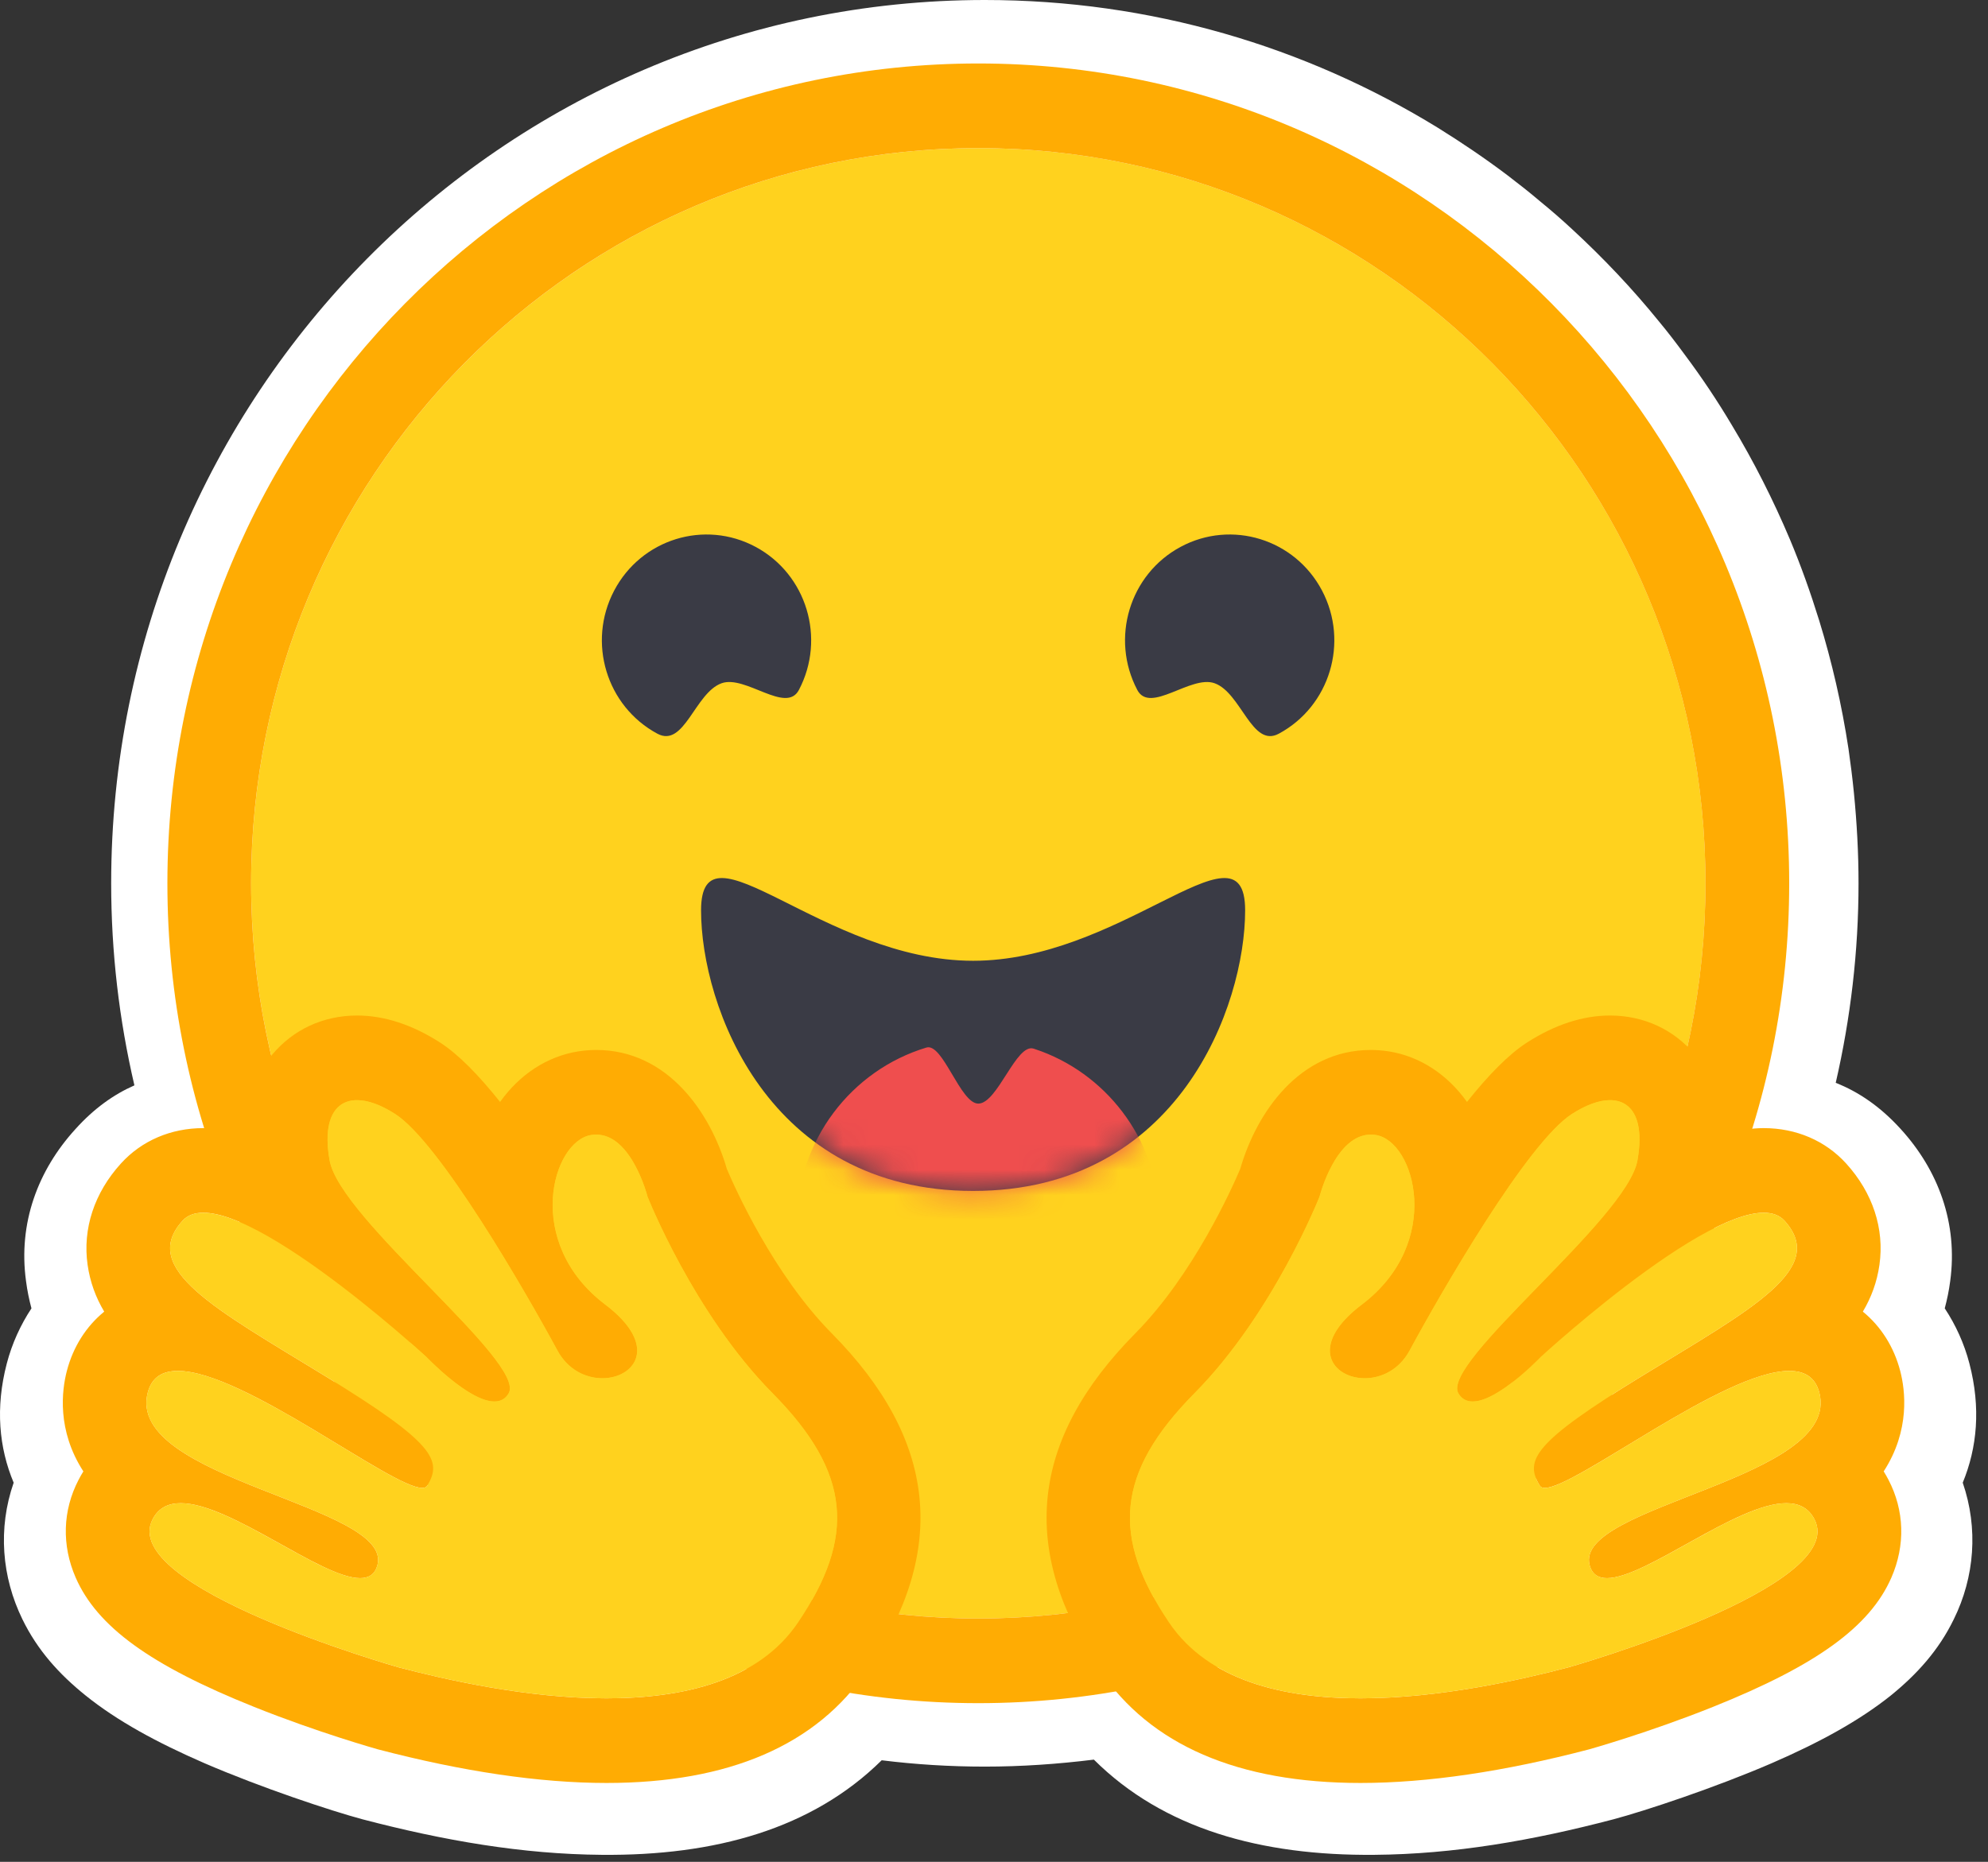 <svg width="79" height="74" viewBox="0 0 79 74" fill="none" xmlns="http://www.w3.org/2000/svg">
<rect x="0" y="0" width="79" height="74" fill="#333333" stroke="none"/>
<g clip-path="url(#clip0_19217_9811)">
<path d="M77.996 58.931C78.62 60.747 78.47 62.681 77.639 64.363C77.04 65.591 76.183 66.541 75.136 67.391C73.872 68.4 72.3 69.257 70.404 70.081C68.142 71.057 65.381 71.973 64.117 72.31C60.882 73.159 57.772 73.697 54.621 73.722C50.114 73.764 46.23 72.688 43.469 69.938C42.039 70.115 40.592 70.216 39.137 70.216C37.756 70.216 36.392 70.132 35.037 69.964C32.268 72.697 28.401 73.764 23.91 73.722C20.759 73.697 17.649 73.159 14.405 72.31C13.15 71.973 10.389 71.057 8.127 70.081C6.231 69.257 4.659 68.4 3.404 67.391C2.348 66.541 1.491 65.591 0.892 64.363C0.069 62.681 -0.089 60.747 0.543 58.931C-0.039 57.543 -0.189 55.954 0.269 54.197C0.477 53.398 0.817 52.658 1.25 52.002C1.158 51.657 1.084 51.304 1.034 50.917C0.718 48.613 1.508 46.511 2.996 44.879C3.728 44.064 4.518 43.5 5.341 43.139C4.734 40.532 4.418 37.849 4.418 35.108C4.418 15.717 19.96 0 39.137 0C45.723 0 51.885 1.85 57.14 5.079C58.088 5.668 59.02 6.298 59.91 6.971C60.35 7.308 60.791 7.652 61.215 8.014C61.648 8.367 62.072 8.737 62.479 9.115C63.71 10.251 64.866 11.47 65.922 12.773C66.279 13.202 66.62 13.648 66.953 14.102C67.626 15.002 68.25 15.935 68.824 16.902C69.697 18.349 70.462 19.862 71.127 21.435C71.568 22.486 71.951 23.562 72.292 24.664C72.799 26.312 73.19 28.011 73.456 29.76C73.539 30.34 73.614 30.929 73.672 31.517C73.788 32.694 73.855 33.889 73.855 35.108C73.855 37.816 73.539 40.473 72.949 43.038C73.863 43.399 74.728 43.988 75.535 44.879C77.023 46.511 77.813 48.621 77.497 50.925C77.448 51.304 77.373 51.657 77.281 52.002C77.714 52.658 78.055 53.398 78.262 54.197C78.72 55.954 78.57 57.543 77.996 58.931Z" fill="white"/>
<path d="M38.878 64.33C54.837 64.33 67.775 51.247 67.775 35.108C67.775 18.97 54.837 5.887 38.878 5.887C22.918 5.887 9.98 18.97 9.98 35.108C9.98 51.247 22.918 64.33 38.878 64.33Z" fill="#FFD21E"/>
<path d="M67.773 35.109C67.773 18.97 54.836 5.887 38.876 5.887C22.916 5.887 9.979 18.97 9.979 35.109C9.979 51.247 22.916 64.33 38.876 64.33C54.836 64.33 67.773 51.247 67.773 35.109ZM6.652 35.109C6.652 17.112 21.079 2.523 38.876 2.523C56.673 2.523 71.1 17.112 71.1 35.109C71.1 53.105 56.673 67.694 38.876 67.694C21.079 67.694 6.652 53.105 6.652 35.109Z" fill="#FFAC03"/>
<path d="M48.265 27.156C49.325 27.534 49.747 29.737 50.817 29.162C52.845 28.072 53.615 25.526 52.537 23.476C51.459 21.425 48.941 20.647 46.913 21.737C44.886 22.827 44.116 25.373 45.194 27.423C45.703 28.391 47.318 26.818 48.265 27.156Z" fill="#3A3B45"/>
<path d="M28.676 27.156C27.616 27.534 27.195 29.737 26.124 29.162C24.096 28.072 23.327 25.526 24.405 23.476C25.483 21.425 28 20.647 30.028 21.737C32.056 22.827 32.825 25.373 31.747 27.423C31.238 28.391 29.623 26.818 28.676 27.156Z" fill="#3A3B45"/>
<path d="M38.67 47.335C46.843 47.335 49.48 39.966 49.48 36.182C49.48 34.215 48.173 34.834 46.079 35.883C44.144 36.851 41.537 38.187 38.67 38.187C32.699 38.187 27.859 32.398 27.859 36.182C27.859 39.966 30.497 47.335 38.67 47.335Z" fill="#3A3B45"/>
<mask id="mask0_19217_9811" style="mask-type:luminance" maskUnits="userSpaceOnUse" x="27" y="34" width="23" height="14">
<path d="M38.67 47.335C46.843 47.335 49.48 39.966 49.48 36.182C49.48 34.215 48.173 34.834 46.079 35.883C44.144 36.851 41.537 38.187 38.67 38.187C32.699 38.187 27.859 32.398 27.859 36.182C27.859 39.966 30.497 47.335 38.67 47.335Z" fill="white"/>
</mask>
<g mask="url(#mask0_19217_9811)">
<path d="M38.876 55.92C42.859 55.92 46.089 52.655 46.089 48.627C46.089 45.49 44.13 42.815 41.381 41.786C41.28 41.748 41.178 41.712 41.075 41.679C40.381 41.455 39.643 43.864 38.876 43.864C38.16 43.864 37.468 41.44 36.815 41.636C33.836 42.533 31.664 45.324 31.664 48.627C31.664 52.655 34.893 55.92 38.876 55.92Z" fill="#EF4E4E"/>
</g>
<g style="mix-blend-mode:multiply">
<path d="M58.417 31.114C59.91 31.114 61.12 29.891 61.12 28.381C61.12 26.872 59.91 25.648 58.417 25.648C56.925 25.648 55.715 26.872 55.715 28.381C55.715 29.891 56.925 31.114 58.417 31.114Z" fill="#FFD21E"/>
</g>
<g style="mix-blend-mode:multiply">
<path d="M19.75 31.114C21.242 31.114 22.452 29.891 22.452 28.381C22.452 26.872 21.242 25.648 19.75 25.648C18.257 25.648 17.047 26.872 17.047 28.381C17.047 29.891 18.257 31.114 19.75 31.114Z" fill="#FFD21E"/>
</g>
<path d="M14.19 40.363C12.843 40.363 11.64 40.922 10.801 41.937C10.282 42.565 9.74 43.577 9.696 45.093C9.131 44.929 8.588 44.838 8.081 44.838C6.792 44.838 5.628 45.337 4.805 46.245C3.747 47.409 3.277 48.84 3.481 50.273C3.579 50.955 3.804 51.566 4.141 52.132C3.431 52.713 2.908 53.522 2.655 54.495C2.457 55.258 2.254 56.846 3.313 58.482C3.246 58.589 3.183 58.7 3.124 58.814C2.487 60.036 2.446 61.418 3.008 62.705C3.861 64.655 5.979 66.191 10.092 67.84C12.65 68.866 14.991 69.522 15.012 69.528C18.395 70.415 21.454 70.866 24.103 70.866C28.971 70.866 32.456 69.358 34.462 66.384C37.69 61.596 37.229 57.217 33.052 52.995C30.74 50.659 29.203 47.215 28.883 46.459C28.238 44.221 26.531 41.732 23.695 41.732C23.456 41.732 23.214 41.752 22.976 41.789C21.734 41.987 20.648 42.71 19.872 43.798C19.035 42.746 18.221 41.908 17.485 41.435C16.376 40.724 15.267 40.363 14.19 40.363ZM14.19 43.727C14.614 43.727 15.132 43.909 15.703 44.276C17.477 45.414 20.9 51.363 22.153 53.677C22.573 54.453 23.291 54.781 23.937 54.781C25.219 54.781 26.22 53.492 24.054 51.853C20.797 49.389 21.939 45.36 23.494 45.112C23.562 45.101 23.63 45.096 23.695 45.096C25.108 45.096 25.732 47.56 25.732 47.56C25.732 47.56 27.56 52.202 30.7 55.374C33.84 58.548 34.002 61.095 31.714 64.489C30.153 66.803 27.165 67.502 24.103 67.502C20.927 67.502 17.672 66.75 15.847 66.272C15.757 66.248 4.661 63.079 6.067 60.381C6.303 59.928 6.692 59.746 7.182 59.746C9.161 59.746 12.761 62.725 14.309 62.725C14.655 62.725 14.898 62.576 14.998 62.213C15.657 59.82 4.972 58.815 5.872 55.349C6.031 54.736 6.462 54.487 7.067 54.488C9.683 54.488 15.55 59.139 16.78 59.139C16.874 59.139 16.941 59.111 16.978 59.053C17.594 58.047 17.257 57.345 12.913 54.687C8.57 52.028 5.521 50.428 7.255 48.519C7.455 48.299 7.737 48.201 8.081 48.201C10.718 48.202 16.948 53.936 16.948 53.936C16.948 53.936 18.63 55.704 19.646 55.704C19.88 55.704 20.079 55.611 20.214 55.38C20.935 54.151 13.517 48.466 13.099 46.121C12.815 44.532 13.297 43.727 14.19 43.727Z" fill="#FFAC03"/>
<path d="M31.712 64.489C34 61.095 33.838 58.548 30.698 55.374C27.558 52.201 25.73 47.559 25.73 47.559C25.73 47.559 25.047 44.864 23.492 45.112C21.937 45.36 20.795 49.388 24.053 51.853C27.31 54.317 23.404 55.991 22.151 53.677C20.898 51.363 17.476 45.413 15.701 44.276C13.927 43.138 12.678 43.775 13.097 46.121C13.515 48.466 20.933 54.151 20.212 55.381C19.49 56.61 16.946 53.935 16.946 53.935C16.946 53.935 8.986 46.61 7.253 48.519C5.52 50.428 8.568 52.027 12.911 54.686C17.255 57.344 17.592 58.046 16.976 59.052C16.359 60.058 6.771 51.883 5.87 55.349C4.97 58.814 15.655 59.82 14.996 62.212C14.337 64.606 7.469 57.684 6.065 60.381C4.659 63.078 15.755 66.248 15.845 66.271C19.429 67.212 28.532 69.204 31.712 64.489Z" fill="#FFD21E"/>
<path d="M63.978 40.363C65.325 40.363 66.528 40.922 67.367 41.937C67.886 42.565 68.428 43.577 68.472 45.093C69.037 44.929 69.58 44.838 70.087 44.838C71.376 44.838 72.54 45.337 73.364 46.245C74.421 47.409 74.891 48.84 74.686 50.273C74.589 50.955 74.364 51.566 74.027 52.132C74.737 52.713 75.26 53.522 75.513 54.495C75.711 55.258 75.914 56.846 74.855 58.482C74.922 58.589 74.985 58.7 75.044 58.814C75.681 60.036 75.722 61.418 75.16 62.705C74.307 64.655 72.189 66.191 68.076 67.84C65.517 68.866 63.177 69.522 63.156 69.528C59.773 70.415 56.714 70.866 54.065 70.866C49.197 70.866 45.712 69.358 43.706 66.384C40.478 61.596 40.939 57.217 45.116 52.995C47.428 50.659 48.965 47.215 49.285 46.459C49.93 44.221 51.637 41.732 54.473 41.732C54.712 41.732 54.954 41.752 55.192 41.789C56.434 41.987 57.52 42.71 58.296 43.798C59.133 42.746 59.947 41.908 60.683 41.435C61.792 40.724 62.901 40.363 63.978 40.363ZM63.978 43.727C63.554 43.727 63.036 43.909 62.465 44.276C60.691 45.414 57.268 51.363 56.015 53.677C55.595 54.453 54.877 54.781 54.231 54.781C52.949 54.781 51.948 53.492 54.114 51.853C57.371 49.389 56.229 45.36 54.674 45.112C54.605 45.101 54.538 45.096 54.473 45.096C53.06 45.096 52.436 47.56 52.436 47.56C52.436 47.56 50.608 52.202 47.468 55.374C44.328 58.548 44.166 61.095 46.454 64.489C48.015 66.803 51.003 67.502 54.065 67.502C57.241 67.502 60.496 66.75 62.321 66.272C62.411 66.248 73.507 63.079 72.101 60.381C71.865 59.928 71.476 59.746 70.986 59.746C69.007 59.746 65.407 62.725 63.859 62.725C63.513 62.725 63.27 62.576 63.17 62.213C62.511 59.82 73.196 58.815 72.296 55.349C72.137 54.736 71.706 54.487 71.101 54.488C68.485 54.488 62.618 59.139 61.388 59.139C61.294 59.139 61.227 59.111 61.19 59.053C60.574 58.047 60.911 57.345 65.255 54.687C69.598 52.028 72.647 50.428 70.913 48.519C70.713 48.299 70.43 48.201 70.087 48.201C67.45 48.202 61.22 53.936 61.22 53.936C61.22 53.936 59.538 55.704 58.521 55.704C58.288 55.704 58.089 55.611 57.954 55.38C57.233 54.151 64.651 48.466 65.069 46.121C65.353 44.532 64.871 43.727 63.978 43.727Z" fill="#FFAC03"/>
<path d="M46.456 64.489C44.168 61.095 44.33 58.548 47.47 55.374C50.61 52.201 52.438 47.559 52.438 47.559C52.438 47.559 53.121 44.864 54.676 45.112C56.231 45.36 57.373 49.388 54.115 51.853C50.858 54.317 54.764 55.991 56.017 53.677C57.27 51.363 60.692 45.413 62.467 44.276C64.241 43.138 65.49 43.775 65.071 46.121C64.653 48.466 57.234 54.151 57.956 55.381C58.678 56.61 61.222 53.935 61.222 53.935C61.222 53.935 69.182 46.61 70.915 48.519C72.648 50.428 69.6 52.027 65.257 54.686C60.913 57.344 60.576 58.046 61.192 59.052C61.809 60.058 71.397 51.883 72.298 55.349C73.198 58.814 62.513 59.82 63.172 62.212C63.831 64.606 70.699 57.684 72.103 60.381C73.508 63.078 62.413 66.248 62.323 66.271C58.739 67.212 49.636 69.204 46.456 64.489Z" fill="#FFD21E"/>
</g>
<defs>
<clipPath id="clip0_19217_9811">
<rect width="79" height="74" fill="white"/>
</clipPath>
</defs>
</svg>
